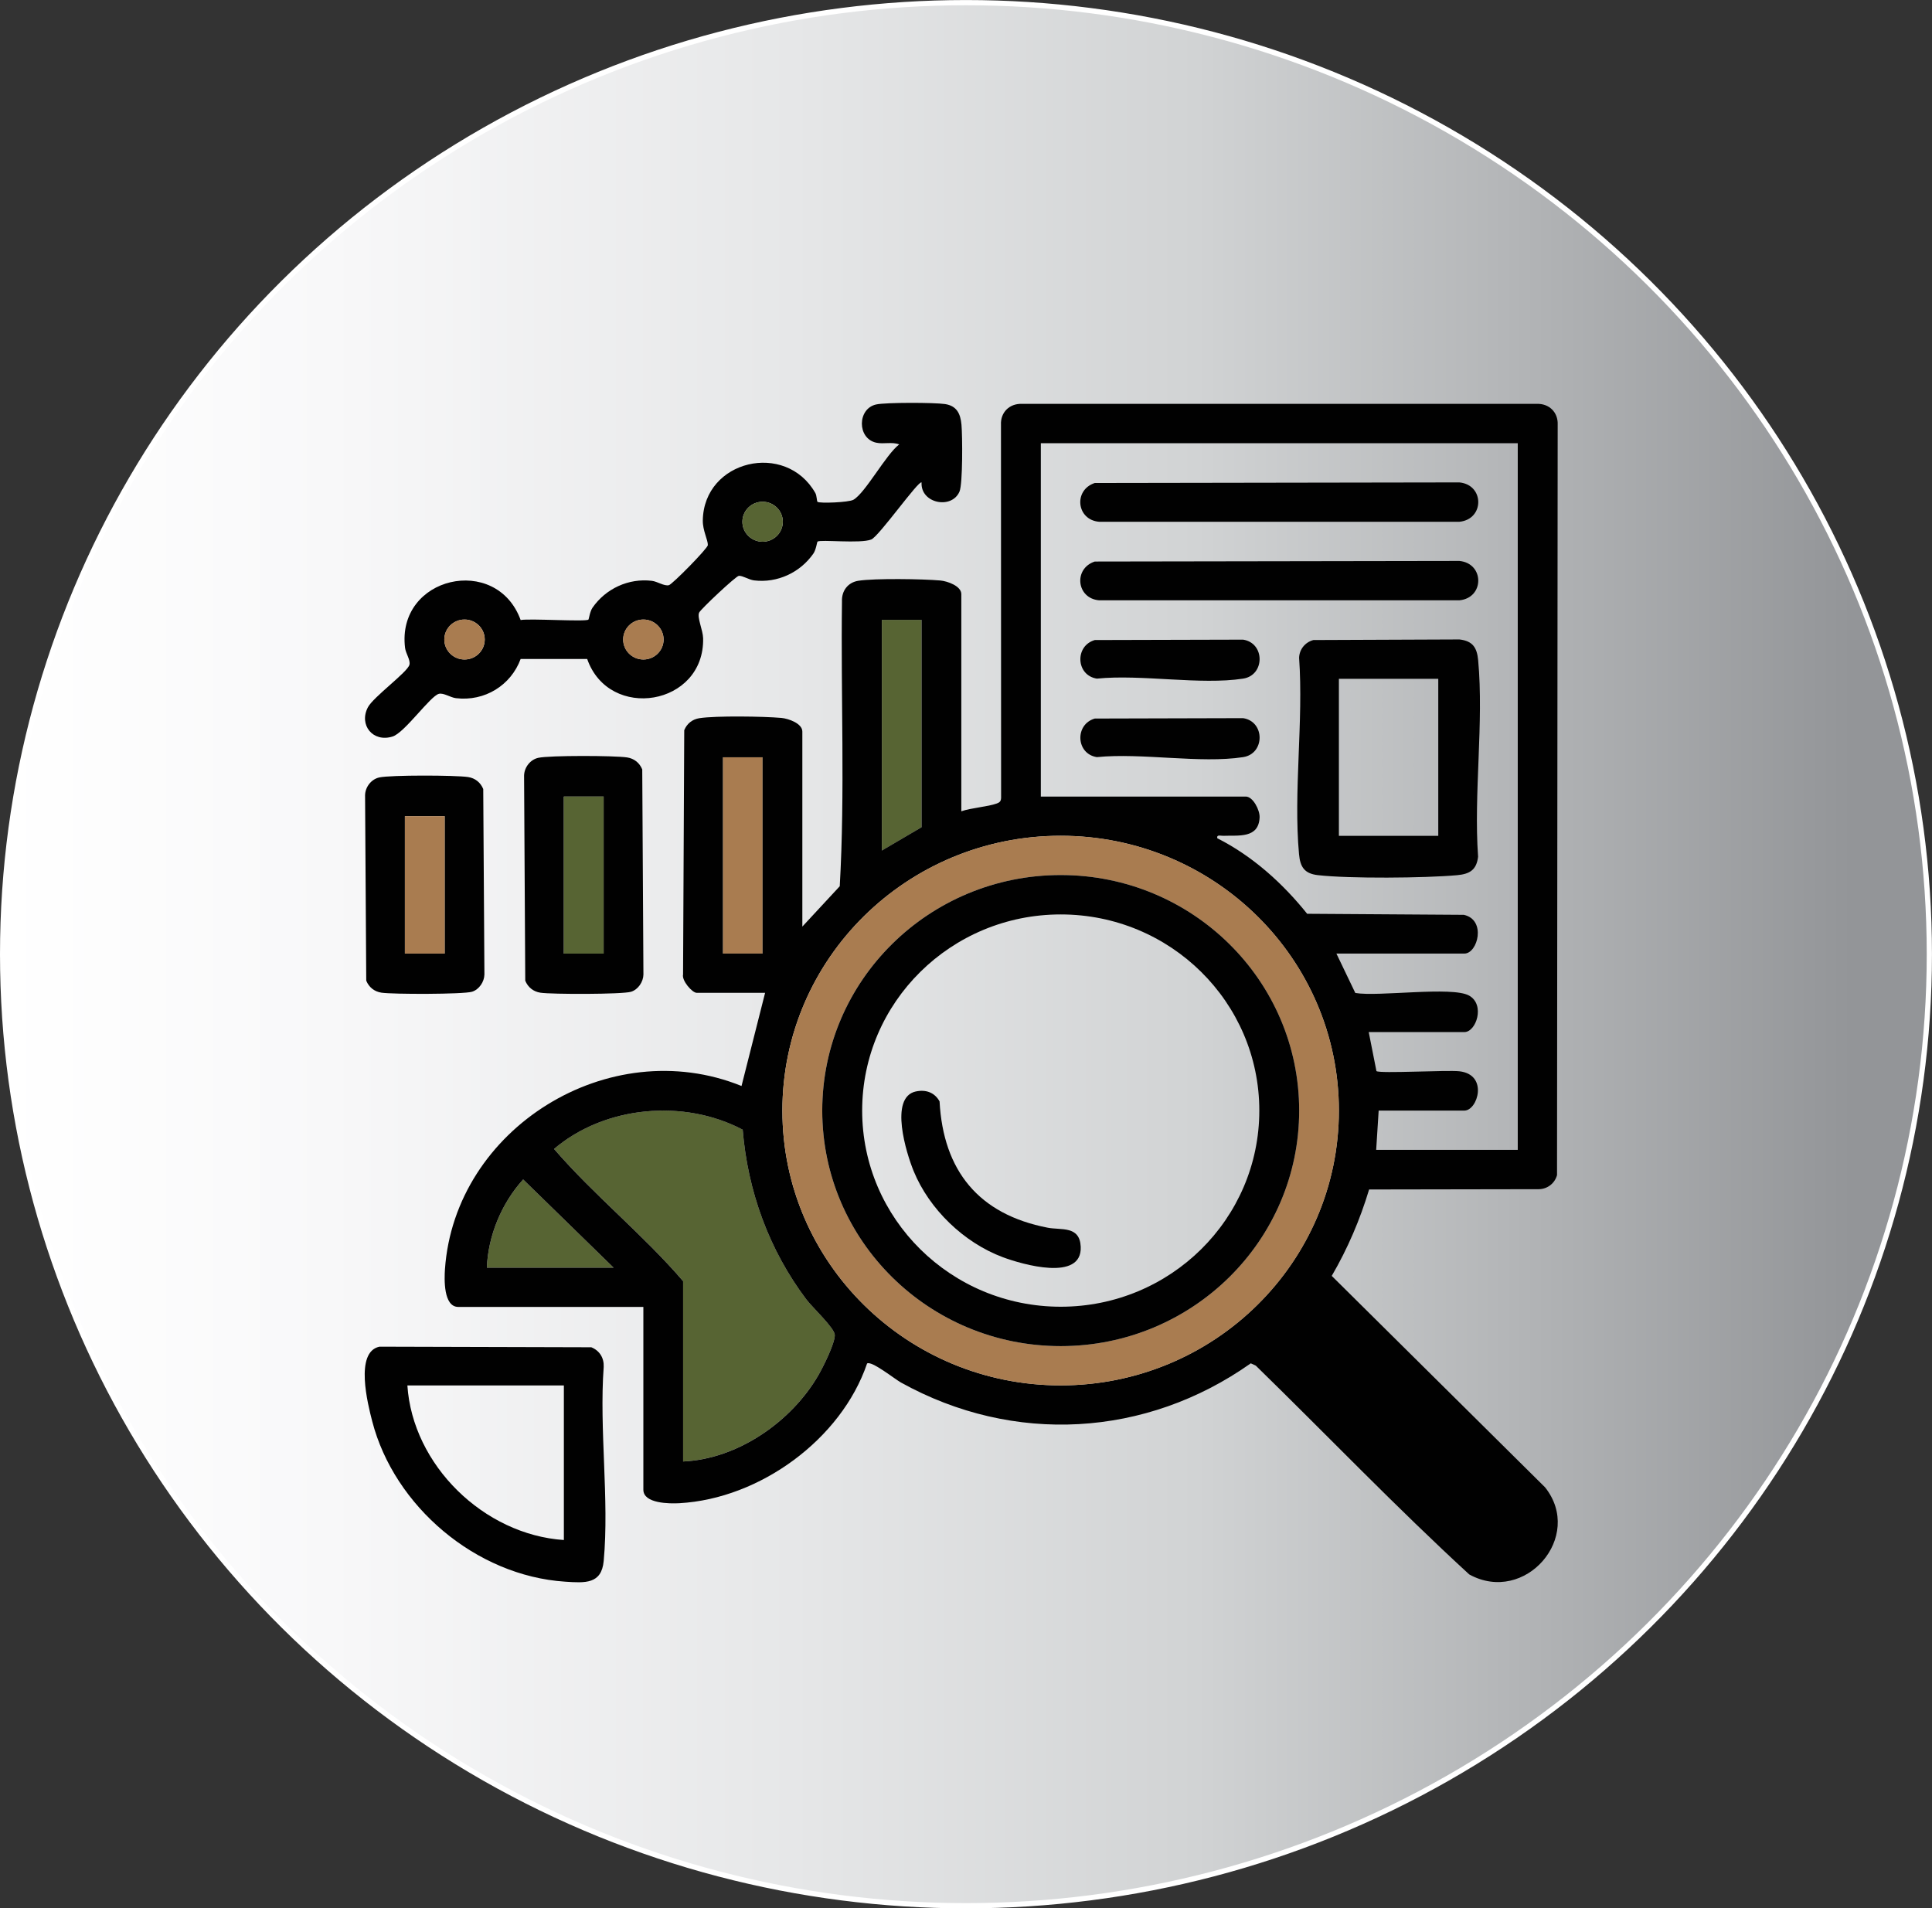 <?xml version="1.0" encoding="UTF-8"?>
<svg id="Layer_2" data-name="Layer 2" xmlns="http://www.w3.org/2000/svg" xmlns:xlink="http://www.w3.org/1999/xlink" viewBox="0 0 590.87 583.65">
  <rect x="0" y="0" width="590.87" height="583.65" fill="#333333" stroke="none"/>
  <defs>
    <style>
      .cls-1 {
        fill: #010101;
      }

      .cls-2 {
        fill: url(#linear-gradient);
        stroke: #fff;
        stroke-miterlimit: 10;
        stroke-width: 1.6px;
      }

      .cls-3 {
        fill: #576433;
      }

      .cls-4 {
        fill: #a97c50;
      }
    </style>
    <linearGradient id="linear-gradient" x1=".8" y1="291.83" x2="590.07" y2="291.83" gradientUnits="userSpaceOnUse">
      <stop offset="0" stop-color="#fff"/>
      <stop offset=".17" stop-color="#f8f8f9"/>
      <stop offset=".41" stop-color="#e6e7e8"/>
      <stop offset=".62" stop-color="#d1d3d4"/>
      <stop offset=".96" stop-color="#939598"/>
    </linearGradient>
  </defs>
  <g id="Layer_1-2" data-name="Layer 1">
    <g>
      <ellipse class="cls-2" cx="295.43" cy="291.83" rx="294.63" ry="291.02"/>
      <path class="cls-1" d="M116.01,411.87l64.83.18c2.56,1.03,3.92,3.29,3.79,6.01-1.4,19.12,1.74,40.52,0,59.35-.66,7.13-5.7,6.73-11.8,6.33-27.32-1.79-52.26-23.08-58.99-49.04-1.39-5.36-5.38-21.16,2.16-22.82ZM172.45,423.72h-47.86c1.6,24.37,23.37,45.64,47.86,47.28v-47.28Z"/>
      <path class="cls-3" d="M208.92,391.82c-12.22-14.24-27.25-26.27-39.47-40.44,15.56-13.21,39.68-15.36,57.69-5.89,1.53,18.81,8.08,36.8,19.45,51.89,1.88,2.5,8.69,8.8,8.72,10.91.04,2.6-3.59,9.84-5.05,12.35-8.19,14.11-24.59,25.59-41.34,26.33v-55.16Z"/>
      <path class="cls-3" d="M187.65,387.7h-38.75c.37-9.77,4.51-19.73,11.1-26.98l27.65,26.98Z"/>
      <polygon class="cls-3" points="281.85 189.59 281.85 253 269.7 260.13 269.7 189.59 281.85 189.59"/>
      <rect class="cls-4" x="221.07" y="231.61" width="12.16" height="60.03"/>
      <path class="cls-1" d="M281.84,147.56c-.82-.84-13.04,16.5-15.38,17.44-3.35,1.34-15.6-.07-16.44.65-.15.13-.44,2.47-1.25,3.64-4.03,5.8-11,9.09-18.15,8.22-1.59-.19-3.43-1.46-4.65-1.4-.87.04-11.67,10.19-12.15,11.25-.68,1.49,1.16,5.34,1.22,7.84.46,20.67-28.78,25.47-35.46,6.34h-20.35c-2.97,8.05-10.97,13.05-19.78,11.99-1.7-.2-3.78-1.69-5.22-1.33-2.64.67-10.46,11.89-14.17,13.06-5.99,1.9-10.39-3.53-7.54-8.95,1.68-3.18,12.11-10.71,12.7-13,.37-1.43-1.14-3.48-1.34-5.16-2.67-21.85,27.95-28.85,35.35-8.52,2.77-.52,19.91.58,20.73-.13.15-.13.44-2.47,1.25-3.64,4.03-5.81,11-9.08,18.15-8.22,1.7.2,3.78,1.69,5.22,1.33,1.05-.27,11.84-11.22,11.9-12.24.08-1.48-1.59-4.48-1.54-7.55.29-18.48,25.34-24.36,34.42-8.39.45.78.43,2.49.66,2.69.6.52,9.54.19,10.98-.63,3.65-2.07,9.95-13.87,14.01-16.93-2.22-.86-4.73-.02-7.05-.53-5.87-1.3-5.78-10.41,0-11.69,2.95-.65,17.87-.61,21.07-.12,3.63.56,4.71,2.99,5.02,6.3.31,3.39.42,18.11-.61,20.48-2.39,5.53-11.97,3.6-11.59-2.81ZM239.41,159.57c0-3.37-2.77-6.11-6.18-6.11s-6.18,2.73-6.18,6.11,2.77,6.11,6.18,6.11,6.18-2.73,6.18-6.11ZM148.25,195.59c0-3.37-2.77-6.11-6.18-6.11s-6.18,2.73-6.18,6.11,2.77,6.11,6.18,6.11,6.18-2.73,6.18-6.11ZM202.95,195.59c0-3.37-2.77-6.11-6.18-6.11s-6.18,2.73-6.18,6.11,2.77,6.11,6.18,6.11,6.18-2.73,6.18-6.11Z"/>
      <ellipse class="cls-3" cx="233.23" cy="159.57" rx="6.18" ry="6.11"/>
      <ellipse class="cls-4" cx="142.06" cy="195.59" rx="6.18" ry="6.11"/>
      <ellipse class="cls-4" cx="196.76" cy="195.59" rx="6.18" ry="6.11"/>
      <path class="cls-1" d="M164.64,231.77c3.44-.76,23.36-.7,27.14-.12,2.19.34,3.81,1.66,4.64,3.67l.36,62.72c-.04,2.24-1.6,4.6-3.78,5.28-2.66.82-24.35.81-27.72.29-2.19-.34-3.81-1.66-4.64-3.67l-.36-62.72c.05-2.49,1.85-4.9,4.36-5.45ZM184.61,243.62h-12.16v48.03h12.16v-48.03Z"/>
      <rect class="cls-3" x="172.45" y="243.62" width="12.16" height="48.03"/>
      <path class="cls-1" d="M116.01,237.77c3.44-.76,23.36-.7,27.14-.12,2.19.34,3.81,1.66,4.64,3.67l.36,56.71c-.04,2.24-1.6,4.6-3.78,5.28-2.66.82-24.35.81-27.72.29-2.19-.34-3.81-1.66-4.64-3.67l-.36-56.71c.05-2.49,1.85-4.9,4.36-5.45ZM123.83,249.62v42.02h12.16v-42.02h-12.16Z"/>
      <rect class="cls-4" x="123.83" y="249.62" width="12.16" height="42.02"/>
      <path class="cls-1" d="M401.67,195.75l44.68-.18c4.09.47,5.36,2.52,5.72,6.36,1.76,19.07-1.4,40.73-.02,60.09-.48,4.04-2.55,5.3-6.44,5.65-9.84.89-32.99,1.09-42.6-.02-4.09-.47-5.36-2.52-5.72-6.36-1.76-19.07,1.4-40.73.02-60.09.07-2.6,1.83-4.77,4.36-5.45ZM439.87,207.6h-30.39v48.03h30.39v-48.03Z"/>
      <path class="cls-1" d="M334.81,147.72l111.53-.18c7.68.75,7.69,11.28,0,12.04h-110.19c-6.94-.58-7.9-9.7-1.34-11.86Z"/>
      <path class="cls-1" d="M334.81,171.74l111.53-.18c7.68.75,7.69,11.28,0,12.04h-110.19c-6.94-.58-7.9-9.7-1.34-11.86Z"/>
      <path class="cls-1" d="M334.81,195.75l45.38-.12c6.73,1.04,6.71,10.89,0,11.92-13.1,2.02-31.1-1.38-44.73,0-6.41-.99-6.82-10.01-.64-11.8Z"/>
      <path class="cls-1" d="M334.81,219.76l45.38-.12c6.73,1.04,6.71,10.89,0,11.92-13.1,2.02-31.1-1.38-44.73,0-6.41-.99-6.82-10.01-.64-11.8Z"/>
      <path class="cls-1" d="M294.01,248.12c3.1-1.07,8.08-1.37,10.87-2.39.93-.34,1.25-.75,1.29-1.73l-.04-114.1c-.18-3.78,2.61-6.55,6.46-6.38h157.34c3.81-.17,6.63,2.56,6.46,6.38l-.2,229.5c-.69,2.5-2.89,4.24-5.52,4.3l-51.95.09c-2.78,9.23-6.56,18.09-11.43,26.43l65.24,64.66c12.01,15.08-6.11,36.03-23.18,26.65-22.39-20.55-43.5-42.61-65.28-63.86l-1.54-.71c-32.01,22.64-72.57,24.98-106.99,5.87-1.84-1.02-9.01-6.75-10.36-5.82-7.87,23.12-32.72,41.35-57.41,42.73-2.93.16-11.01.16-11.01-4.12v-55.91h-56.6c-4.59,0-4.28-8.6-4.08-11.54,3-43.02,50.14-72.44,90.7-56.03l7.21-28.49h-20.89c-1.44,0-4.64-3.77-4.2-5.61l.36-74.72c.83-2.01,2.46-3.33,4.64-3.67,5.06-.78,19.66-.56,25.06-.08,2.17.19,6.42,1.69,6.42,4.16v59.66l11.44-12.34c1.64-28.72.3-58.14.68-87.13-.14-3.18,1.79-5.8,5.02-6.3,5.05-.78,19.66-.56,25.06-.08,2.17.19,6.42,1.69,6.42,4.16v66.41ZM464.19,135.56h-145.87v108.06h62.68c2.21,0,4.32,4.15,4.23,6.36-.27,6.57-6.55,5.44-11.08,5.64-.86.04-2.08-.48-1.88.74,10.79,5.45,20.08,13.84,27.5,23.11l47.92.32c6.95,1.53,4.26,11.85.16,11.85h-39.13l5.78,12.05c7.09,1.21,29.55-2.11,34.78.79,5.01,2.78,2.18,11.17-1.43,11.17h-29.25l2.36,11.93c.97.81,21.67-.36,25.39.06,8.91,1.03,5.59,12.02,1.5,12.02h-26.21l-.76,12.01h43.3v-216.12ZM281.85,189.59h-12.16v70.54l12.16-7.13v-63.41ZM233.23,231.61h-12.16v60.03h12.16v-60.03ZM409.48,339.66c0-46.42-38.1-84.05-85.1-84.05s-85.1,37.63-85.1,84.05,38.1,84.05,85.1,84.05,85.1-37.63,85.1-84.05ZM208.92,391.82v55.16c16.75-.74,33.16-12.22,41.34-26.33,1.46-2.52,5.09-9.75,5.05-12.35-.03-2.12-6.84-8.41-8.72-10.91-11.37-15.09-17.92-33.08-19.45-51.89-18.01-9.48-42.13-7.32-57.69,5.89,12.22,14.17,27.25,26.2,39.47,40.44ZM187.65,387.7l-27.65-26.98c-6.59,7.25-10.73,17.21-11.1,26.98h38.75Z"/>
      <path class="cls-4" d="M409.48,339.66c0,46.42-38.1,84.05-85.1,84.05s-85.1-37.63-85.1-84.05,38.1-84.05,85.1-84.05,85.1,37.63,85.1,84.05ZM397.33,339.66c0-39.78-32.65-72.04-72.93-72.04s-72.93,32.25-72.93,72.04,32.65,72.04,72.93,72.04,72.93-32.25,72.93-72.04Z"/>
      <path class="cls-1" d="M397.33,339.66c0,39.78-32.65,72.04-72.93,72.04s-72.93-32.25-72.93-72.04,32.65-72.04,72.93-72.04,72.93,32.25,72.93,72.04ZM385.14,339.66c0-33.13-27.19-59.99-60.73-59.99s-60.73,26.86-60.73,59.99,27.19,59.99,60.73,59.99,60.73-26.86,60.73-59.99Z"/>
      <path class="cls-1" d="M280.12,333.81c3.03-.65,5.73.31,7.23,3.04,1.13,21.21,11.98,34.56,33.07,38.63,4.15.8,9.83-.67,10.1,5.85.45,10.7-17.86,5.4-23.8,3.18-11.93-4.45-22.51-14.68-27.29-26.33-2.21-5.39-7.6-22.59.69-24.38Z"/>
    </g>
  </g>
</svg>
